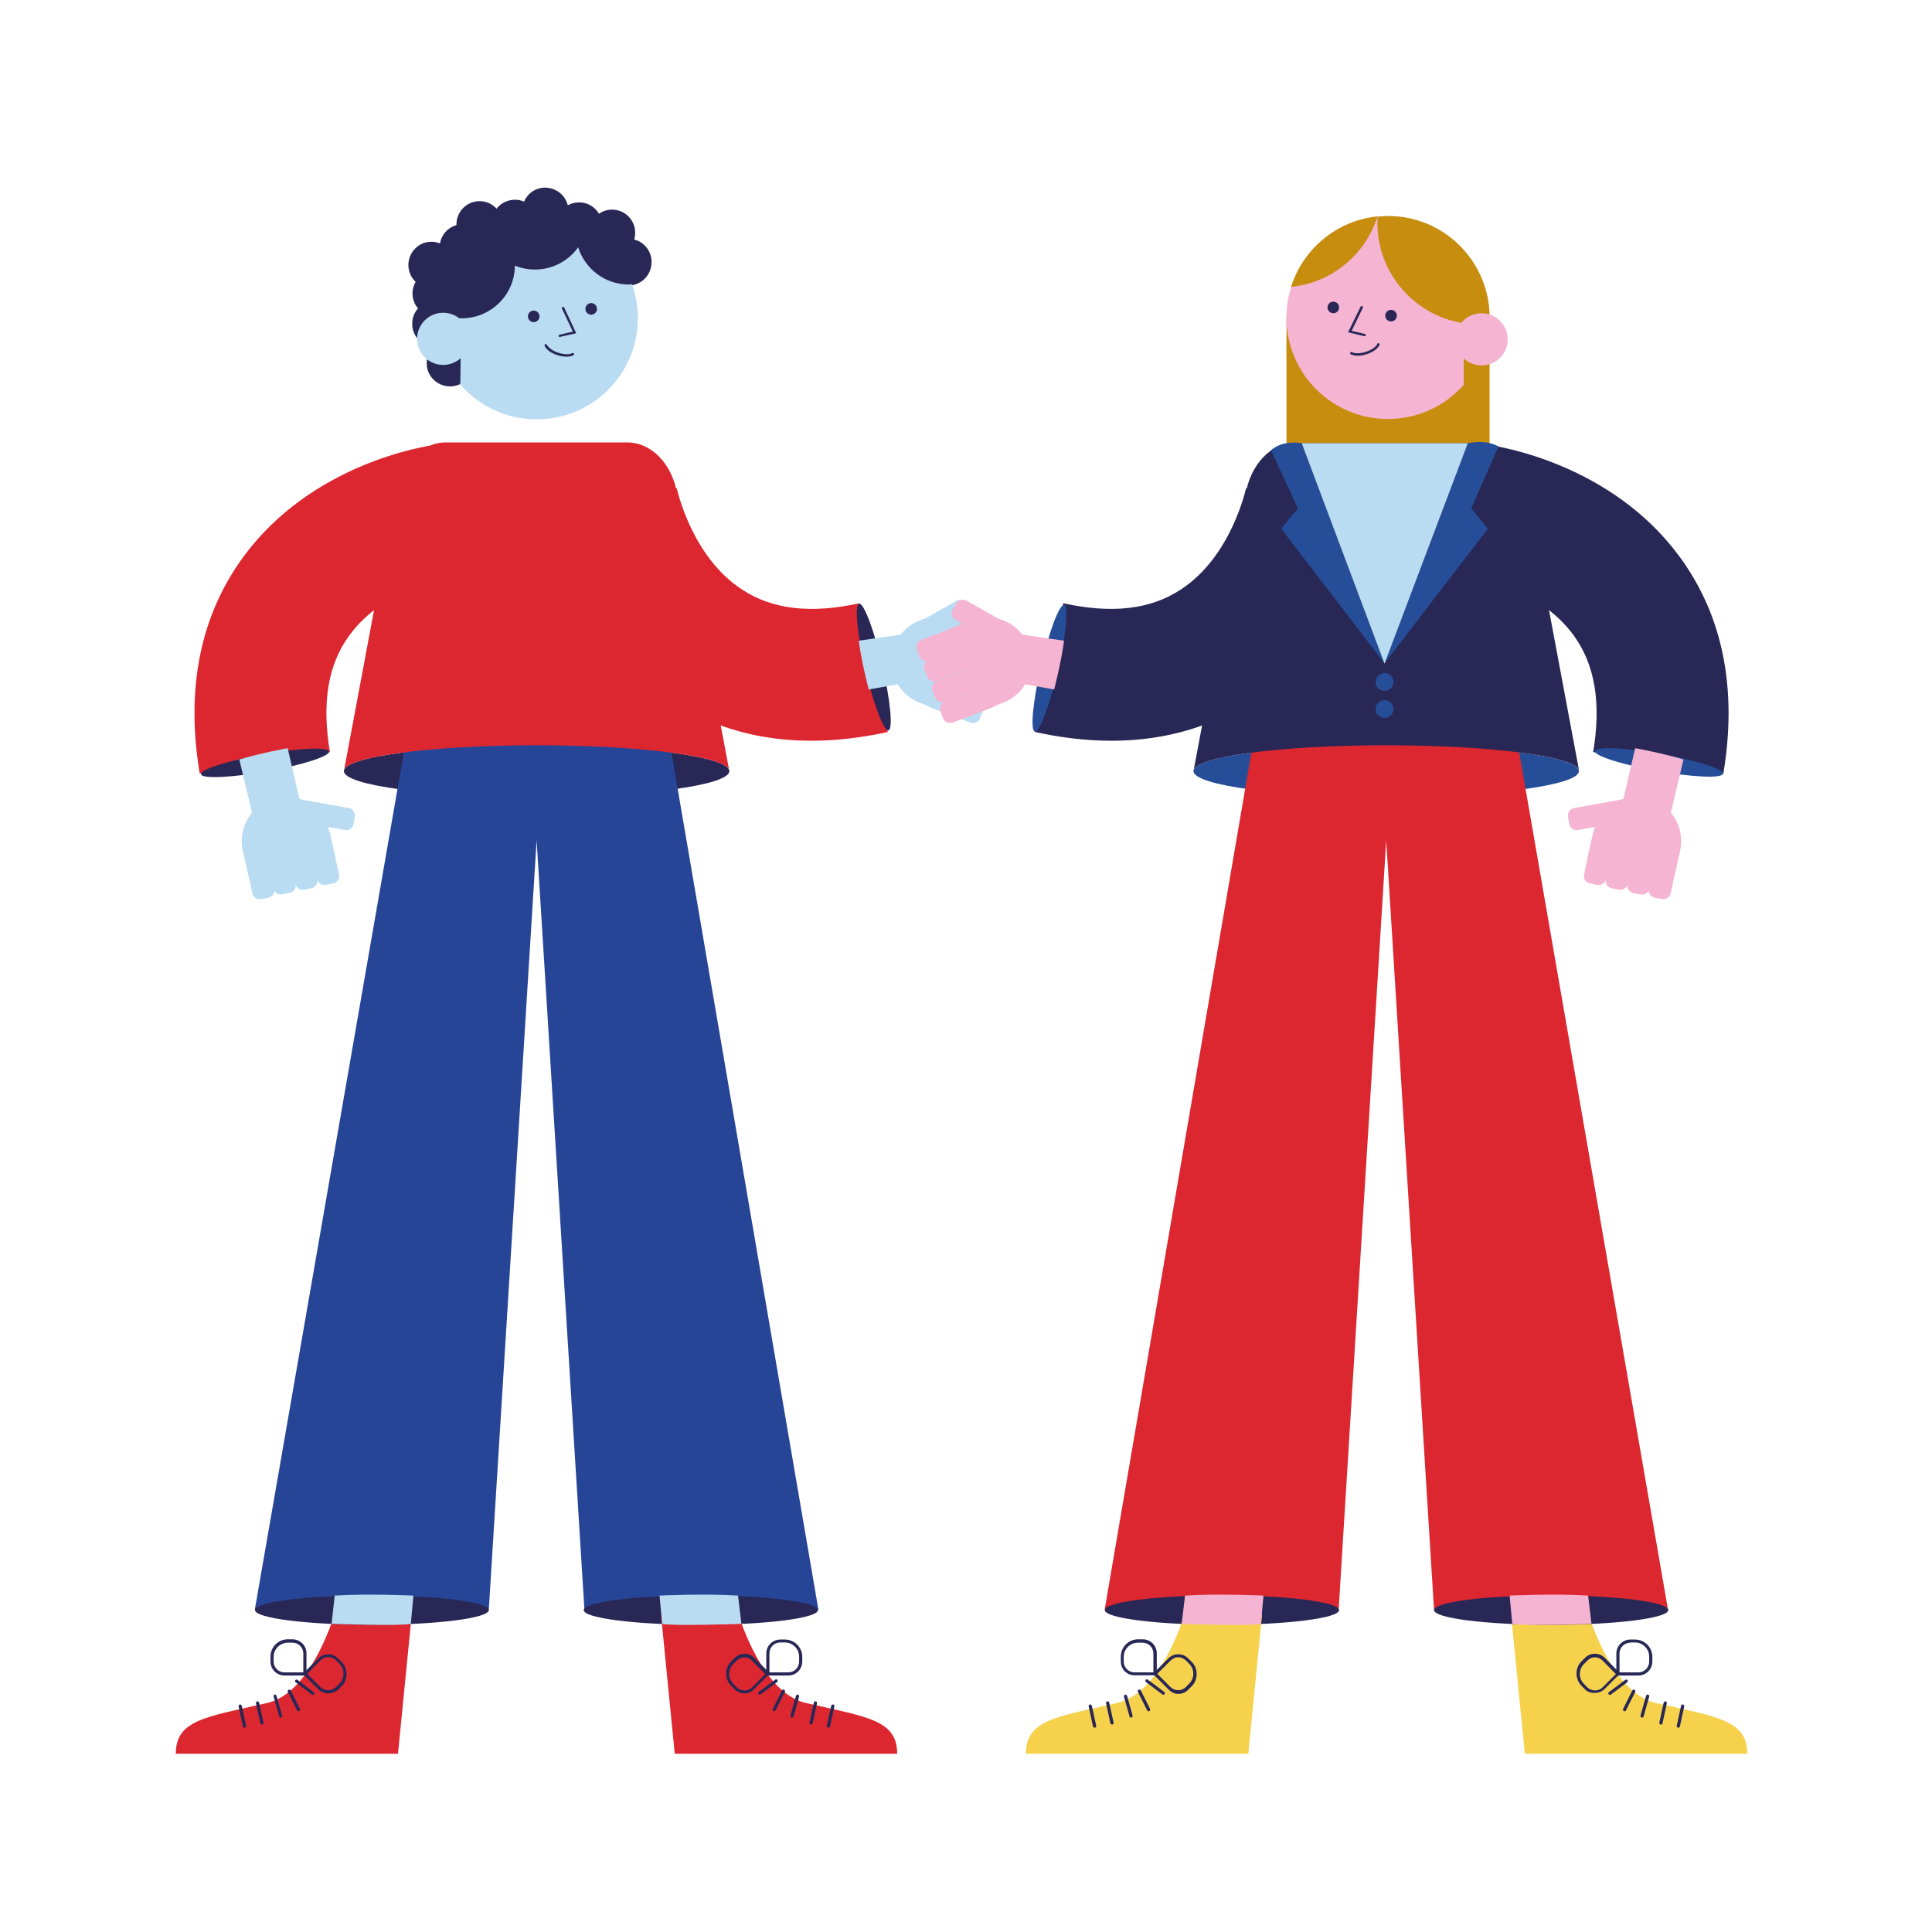<?xml version="1.0" encoding="UTF-8"?>
<svg xmlns="http://www.w3.org/2000/svg" xmlns:xlink="http://www.w3.org/1999/xlink" version="1.1" id="Layer_1" x="0px" y="0px" viewBox="0 0 800 800" style="enable-background:new 0 0 800 800;" xml:space="preserve">
<style type="text/css">
	.st0{fill:#282756;}
	.st1{fill:#264597;}
	.st2{fill:#DD2730;}
	.st3{fill:#BADCF3;}
	.st4{fill:#B48BBF;}
	.st5{fill:#264E98;}
	.st6{fill:#F6D14C;}
	.st7{fill:#F5B4D2;}
	.st8{fill:#C78D0E;}
</style>
<ellipse class="st0" cx="222.2" cy="319.3" rx="79.8" ry="10.7"></ellipse>
<polygon class="st1" points="338.9,666.6 276.8,304.4 168.1,306.5 105.5,666.6 202.4,666.6 222.2,348 242,666.6 "></polygon>
<path class="st2" d="M222.2,308.6c44.1,0,79.8,4.8,79.8,10.7L280.5,205c-2-12.7-10.6-21.8-20.8-21.8h-75.1  c-10.1,0-18.8,9.1-20.8,21.8l-21.4,114.3C142.4,313.4,178.1,308.6,222.2,308.6L222.2,308.6z"></path>
<path class="st2" d="M170.5,668.5l-5.7,57.7H72.8c0-14,12.3-15.2,37.7-21c13.6-3.1,22.7-20.9,28.1-36.7"></path>
<path class="st0" d="M101.2,715.4c-0.3,0-0.6-0.2-0.6-0.5l-1.8-8.3c-0.1-0.3,0.2-0.7,0.5-0.8c0.3-0.1,0.7,0.2,0.8,0.5l1.8,8.3  c0.1,0.3-0.2,0.7-0.5,0.8C101.3,715.4,101.3,715.4,101.2,715.4L101.2,715.4z"></path>
<path class="st0" d="M108.4,714.1c-0.3,0-0.6-0.2-0.6-0.5l-1.8-8.3c-0.1-0.3,0.2-0.7,0.5-0.8c0.3-0.1,0.7,0.2,0.8,0.5l1.8,8.3  c0.1,0.3-0.2,0.7-0.5,0.8C108.5,714.1,108.5,714.1,108.4,714.1L108.4,714.1z"></path>
<path class="st0" d="M116.2,711.2c-0.3,0-0.5-0.2-0.6-0.5l-2.3-8.2c-0.1-0.3,0.1-0.7,0.4-0.8s0.7,0.1,0.8,0.5l2.3,8.2  c0.1,0.3-0.1,0.7-0.4,0.8C116.3,711.2,116.3,711.2,116.2,711.2L116.2,711.2z"></path>
<path class="st0" d="M123.6,708.6c-0.2,0-0.5-0.1-0.6-0.4l-3.8-7.6c-0.2-0.3,0-0.7,0.3-0.9s0.7,0,0.9,0.3l3.8,7.6  c0.2,0.3,0,0.7-0.3,0.9C123.8,708.5,123.7,708.6,123.6,708.6z"></path>
<path class="st0" d="M129.6,701.8c-0.1,0-0.3,0-0.4-0.1l-6.8-5.1c-0.3-0.2-0.3-0.6-0.1-0.9c0.2-0.3,0.6-0.3,0.9-0.1l6.7,5.1  c0.3,0.2,0.3,0.6,0.1,0.9C130,701.7,129.8,701.8,129.6,701.8L129.6,701.8z"></path>
<path class="st0" d="M126.9,693.8h-9.1c-3.2,0-5.8-2.6-5.8-5.8V686c0-4,3.2-7.2,7.2-7.2h1.9c3.2,0,5.8,2.6,5.8,5.8V693.8z   M119.2,680.2c-3.2,0-5.9,2.6-5.9,5.9v1.9c0,2.5,2,4.5,4.5,4.5h7.8v-7.8c0-2.5-2-4.5-4.5-4.5H119.2z"></path>
<path class="st0" d="M135.9,701.2c-1.6,0-3-0.6-4.1-1.7l-6.4-6.4l6.4-6.4c2.3-2.3,5.9-2.3,8.2,0l1.4,1.4c1.4,1.3,2.1,3.2,2.1,5.1  s-0.7,3.7-2.1,5.1l-1.4,1.4C138.9,700.6,137.4,701.2,135.9,701.2L135.9,701.2z M127.2,693.1l5.5,5.5c1.7,1.7,4.6,1.7,6.4,0l1.4-1.4  c2.3-2.3,2.3-6,0-8.3l-1.4-1.4c-1.8-1.8-4.6-1.8-6.4,0L127.2,693.1z"></path>
<ellipse class="st0" cx="154" cy="666.7" rx="48.4" ry="6.1"></ellipse>
<path class="st3" d="M137.3,672.4c0,0,28.1,1,32.8,0l1.1-11.7c0,0-18.9-0.9-32.6,0L137.3,672.4z"></path>
<ellipse class="st0" cx="290.2" cy="666.7" rx="48.5" ry="6.1"></ellipse>
<path class="st2" d="M273.7,668.5l5.7,57.7h92.1c0-14-12.3-15.2-37.7-21c-13.6-3.1-22.7-20.9-28.1-36.7"></path>
<path class="st3" d="M307,672.4c0,0-28.1,1-32.8,0l-1.1-11.7c0,0,18.9-0.9,32.5,0L307,672.4L307,672.4z"></path>
<path class="st0" d="M343,715.4c0,0-0.1,0-0.1,0c-0.4-0.1-0.6-0.4-0.5-0.8l1.8-8.3c0.1-0.3,0.4-0.6,0.8-0.5c0.4,0.1,0.6,0.4,0.5,0.8  l-1.8,8.3C343.5,715.2,343.3,715.4,343,715.4L343,715.4z"></path>
<path class="st0" d="M335.8,714.1c0,0-0.1,0-0.1,0c-0.4-0.1-0.6-0.4-0.5-0.8l1.8-8.3c0.1-0.3,0.4-0.6,0.8-0.5  c0.4,0.1,0.6,0.4,0.5,0.8l-1.8,8.3C336.3,713.9,336,714.1,335.8,714.1L335.8,714.1z"></path>
<path class="st0" d="M328,711.2c-0.1,0-0.1,0-0.2,0c-0.4-0.1-0.5-0.5-0.5-0.8l2.3-8.2c0.1-0.3,0.5-0.5,0.8-0.5  c0.4,0.1,0.5,0.5,0.5,0.8l-2.3,8.2C328.5,711,328.2,711.2,328,711.2L328,711.2z"></path>
<path class="st0" d="M320.6,708.6c-0.1,0-0.2,0-0.3-0.1c-0.3-0.2-0.5-0.5-0.3-0.9l3.8-7.6c0.2-0.3,0.5-0.5,0.9-0.3  c0.3,0.2,0.5,0.5,0.3,0.9l-3.8,7.6C321.1,708.4,320.9,708.6,320.6,708.6z"></path>
<path class="st0" d="M314.6,701.8c-0.2,0-0.4-0.1-0.5-0.3c-0.2-0.3-0.2-0.7,0.1-0.9l6.8-5.1c0.3-0.2,0.7-0.2,0.9,0.1  s0.2,0.7-0.1,0.9l-6.8,5.1C314.8,701.7,314.7,701.7,314.6,701.8L314.6,701.8z"></path>
<path class="st0" d="M326.4,693.8h-9.1v-9.1c0-3.2,2.6-5.8,5.8-5.8h1.9c4,0,7.2,3.2,7.2,7.2v1.9  C332.2,691.2,329.6,693.8,326.4,693.8z M318.6,692.5h7.8c2.5,0,4.5-2,4.5-4.5V686c0-3.2-2.6-5.9-5.9-5.9h-1.9c-2.5,0-4.5,2-4.5,4.5  V692.5z"></path>
<path class="st0" d="M308.3,701.2c-1.5,0-3-0.6-4.1-1.7l-1.4-1.4c-1.4-1.3-2.1-3.2-2.1-5.1s0.7-3.7,2.1-5.1l1.4-1.4  c1.1-1.1,2.5-1.7,4.1-1.7s3,0.6,4.1,1.7l6.4,6.4l-6.4,6.4C311.3,700.6,309.9,701.2,308.3,701.2z M308.3,686.3  c-1.2,0-2.3,0.5-3.2,1.3l-1.4,1.4c-2.3,2.3-2.3,6,0,8.3l1.4,1.4c1.7,1.7,4.6,1.7,6.3,0l5.5-5.5l-5.5-5.5  C310.6,686.8,309.5,686.3,308.3,686.3L308.3,686.3z"></path>
<path class="st2" d="M355.9,249.8l11.7,53.3c-35,7.7-65.5,3.1-90.7-13.5c-39.8-26.3-49.4-72.1-50.4-77.3l53.7-10.1l0-0.2  c0.1,0.3,6,28.5,27.2,42.2C319.9,252.4,335.8,254.2,355.9,249.8z"></path>
<ellipse transform="matrix(0.974 -0.226 0.226 0.974 -53.045 88.764)" class="st0" cx="361.8" cy="276.4" rx="3.6" ry="26.9"></ellipse>
<path class="st2" d="M136.6,311.4l-53.9,8.9c-5.9-35.3,0.3-65.6,18.2-89.9c28.3-38.4,74.6-45.6,79.8-46.3l7.3,54.1l0.2,0  c-0.3,0-28.8,4.5-43.6,25C135.8,275.2,133.2,291,136.6,311.4L136.6,311.4z"></path>
<ellipse transform="matrix(0.985 -0.175 0.175 0.985 -53.483 24.005)" class="st0" cx="109.6" cy="315.8" rx="26.9" ry="3.6"></ellipse>
<path class="st3" d="M104.7,338l19.9-4.6l-5.5-23.6c0,0-11.1,2-20,4.7L104.7,338z"></path>
<path class="st3" d="M146.9,338.2l-0.5,3c-0.3,1.7-1.9,2.8-3.6,2.5l-21.7-3.9c-1.7-0.3-2.8-1.9-2.5-3.6l0.5-3  c0.3-1.7,1.9-2.8,3.6-2.5l21.7,3.9C146.1,334.9,147.2,336.5,146.9,338.2z"></path>
<path class="st3" d="M100.5,352.2l2.4,10.3l35.9-7.4l-2.5-10.8c-2.2-9.9-11.9-16.1-21.8-14C104.6,332.5,98.4,342.3,100.5,352.2z"></path>
<path class="st3" d="M138,365.8l-3,0.6c-1.7,0.4-3.3-0.7-3.7-2.4l-3.7-17c-0.4-1.7,0.7-3.3,2.4-3.7l3-0.6c1.7-0.4,3.3,0.7,3.7,2.4  l3.7,17C140.7,363.8,139.7,365.4,138,365.8z"></path>
<path class="st3" d="M129,367.8l-3,0.6c-1.7,0.4-3.3-0.7-3.7-2.4l-3.7-17c-0.4-1.7,0.7-3.3,2.4-3.7l3-0.6c1.7-0.4,3.3,0.7,3.7,2.4  l3.7,17C131.7,365.8,130.7,367.4,129,367.8z"></path>
<path class="st3" d="M120,369.7l-3,0.6c-1.7,0.4-3.3-0.7-3.7-2.4l-3.7-17c-0.4-1.7,0.7-3.3,2.4-3.7l3-0.6c1.7-0.4,3.3,0.7,3.7,2.4  l3.7,17C122.7,367.7,121.7,369.4,120,369.7z"></path>
<path class="st3" d="M111.2,371.7l-3,0.6c-1.7,0.4-3.3-0.7-3.7-2.4l-3.7-17c-0.4-1.7,0.7-3.3,2.4-3.7l3-0.6c1.7-0.4,3.3,0.7,3.7,2.4  l3.7,17C114,369.6,112.9,371.3,111.2,371.7z"></path>
<path class="st3" d="M381.3,264.1l-1.5-2.6c-0.8-1.5-0.3-3.4,1.2-4.2l15-8.5c1.5-0.8,3.4-0.3,4.2,1.2l1.5,2.6  c0.8,1.5,0.3,3.4-1.2,4.2l-15,8.5C384,266.1,382.1,265.6,381.3,264.1z"></path>
<path class="st3" d="M383.7,289l1.1-2.8c0.6-1.6,2.4-2.4,4-1.8l16.3,6.2c1.6,0.6,2.4,2.4,1.8,4l-1.1,2.8c-0.6,1.6-2.4,2.4-4,1.8  l-16.3-6.2C383.9,292.4,383.1,290.6,383.7,289z"></path>
<path class="st3" d="M387,280.4l1.1-2.8c0.6-1.6,2.4-2.4,4-1.8l16.3,6.2c1.6,0.6,2.4,2.4,1.8,4l-1.1,2.8c-0.6,1.6-2.4,2.4-4,1.8  l-16.3-6.2C387.2,283.8,386.4,282,387,280.4z"></path>
<path class="st3" d="M390.3,271.7l1.1-2.8c0.6-1.6,2.4-2.4,4-1.8l16.3,6.2c1.6,0.6,2.4,2.4,1.8,4l-1.1,2.8c-0.6,1.6-2.4,2.4-4,1.8  l-16.3-6.2C390.5,275.1,389.7,273.3,390.3,271.7z"></path>
<path class="st3" d="M393.5,263.4l1.1-2.8c0.6-1.6,2.4-2.4,4-1.8l16.3,6.2c1.6,0.6,2.4,2.4,1.8,4l-1.1,2.8c-0.6,1.6-2.4,2.4-4,1.8  l-16.3-6.2C393.7,266.8,392.9,265,393.5,263.4z"></path>
<path class="st3" d="M394,256.8l9.8,3.9l-12.6,34.4l-10.3-4.1c-9.5-3.6-14.2-14.2-10.6-23.6C374,258,384.6,253.2,394,256.8  L394,256.8z"></path>
<path class="st3" d="M377,262.2l2.8,19.7l-20.1,3.6c0,0-3.1-12-4.1-20.2L377,262.2L377,262.2z"></path>
<polygon class="st4" points="336.7,205.8 336.7,205.8 336.7,205.8 "></polygon>
<polygon class="st4" points="294.3,202.2 294.3,202.2 294.3,202.2 "></polygon>
<ellipse class="st5" cx="574" cy="319.3" rx="79.8" ry="10.7"></ellipse>
<polygon class="st2" points="457.4,666.6 519.4,304.4 628.2,306.5 690.7,666.6 593.8,666.6 574,348 554.3,666.6 "></polygon>
<path class="st0" d="M574,308.6c-44.1,0-79.8,4.8-79.8,10.7L515.7,205c2-12.7,10.7-21.8,20.8-21.8h75.2c10.1,0,18.8,9.1,20.8,21.8  l21.4,114.3C653.8,313.4,618.1,308.6,574,308.6L574,308.6z"></path>
<path class="st6" d="M625.7,668.5l5.7,57.7h92.1c0-14-12.3-15.2-37.7-21c-13.6-3.1-22.7-20.9-28.1-36.7"></path>
<path class="st0" d="M695,715.4c0.3,0,0.6-0.2,0.6-0.5l1.8-8.3c0.1-0.3-0.2-0.7-0.5-0.8c-0.3-0.1-0.7,0.2-0.8,0.5l-1.8,8.3  c-0.1,0.3,0.2,0.7,0.5,0.8C694.9,715.4,695,715.4,695,715.4L695,715.4z"></path>
<path class="st0" d="M687.8,714.1c0.3,0,0.6-0.2,0.6-0.5l1.8-8.3c0.1-0.3-0.2-0.7-0.5-0.8c-0.3-0.1-0.7,0.2-0.8,0.5l-1.8,8.3  c-0.1,0.3,0.2,0.7,0.5,0.8C687.7,714.1,687.8,714.1,687.8,714.1L687.8,714.1z"></path>
<path class="st0" d="M680,711.2c0.3,0,0.5-0.2,0.6-0.5l2.3-8.2c0.1-0.3-0.1-0.7-0.5-0.8c-0.3-0.1-0.7,0.1-0.8,0.5l-2.3,8.2  c-0.1,0.3,0.1,0.7,0.5,0.8C679.9,711.2,680,711.2,680,711.2L680,711.2z"></path>
<path class="st0" d="M672.7,708.6c0.2,0,0.5-0.1,0.6-0.4l3.8-7.6c0.2-0.3,0-0.7-0.3-0.9s-0.7,0-0.9,0.3l-3.8,7.6  c-0.2,0.3,0,0.7,0.3,0.9C672.5,708.5,672.6,708.6,672.7,708.6z"></path>
<path class="st0" d="M666.6,701.8c0.1,0,0.3,0,0.4-0.1l6.8-5.1c0.3-0.2,0.3-0.6,0.1-0.9c-0.2-0.3-0.6-0.3-0.9-0.1l-6.8,5.1  c-0.3,0.2-0.3,0.6-0.1,0.9C666.2,701.7,666.4,701.8,666.6,701.8L666.6,701.8z"></path>
<path class="st0" d="M669.3,684.7c0-3.2,2.6-5.8,5.8-5.8h1.9c4,0,7.2,3.2,7.2,7.2v1.9c0,3.2-2.6,5.8-5.8,5.8h-9.1V684.7z   M675.1,680.2c-2.5,0-4.5,2-4.5,4.5v7.8h7.8c2.5,0,4.5-2,4.5-4.5V686c0-3.2-2.6-5.9-5.9-5.9H675.1z"></path>
<path class="st0" d="M656.3,699.5l-1.4-1.4c-1.3-1.3-2.1-3.2-2.1-5.1s0.7-3.7,2.1-5.1l1.4-1.4c2.3-2.3,5.9-2.3,8.2,0l6.4,6.4  l-6.4,6.4c-1.1,1.1-2.5,1.7-4.1,1.7S657.4,700.7,656.3,699.5L656.3,699.5z M663.6,687.6c-1.8-1.8-4.6-1.8-6.3,0l-1.4,1.4  c-2.3,2.3-2.3,6,0,8.3l1.4,1.4c1.7,1.7,4.7,1.7,6.3,0l5.5-5.5L663.6,687.6z"></path>
<ellipse class="st0" cx="642.3" cy="666.7" rx="48.5" ry="6.1"></ellipse>
<path class="st7" d="M659,672.4c0,0-28.1,1-32.8,0l-1.1-11.7c0,0,18.9-0.9,32.5,0L659,672.4z"></path>
<ellipse class="st0" cx="506" cy="666.7" rx="48.5" ry="6.1"></ellipse>
<path class="st6" d="M522.6,668.5l-5.7,57.7h-92.1c0-14,12.3-15.2,37.7-21c13.6-3.1,22.7-20.9,28.1-36.7"></path>
<path class="st7" d="M489.3,672.4c0,0,28.1,1,32.8,0l1.1-11.7c0,0-18.9-0.9-32.5,0L489.3,672.4z"></path>
<path class="st0" d="M453.3,715.4c0,0,0.1,0,0.1,0c0.4-0.1,0.6-0.4,0.5-0.8l-1.8-8.3c-0.1-0.3-0.4-0.6-0.8-0.5  c-0.4,0.1-0.6,0.4-0.5,0.8l1.8,8.3C452.7,715.2,453,715.4,453.3,715.4L453.3,715.4z"></path>
<path class="st0" d="M460.5,714.1c0,0,0.1,0,0.1,0c0.4-0.1,0.6-0.4,0.5-0.8l-1.8-8.3c-0.1-0.3-0.4-0.6-0.8-0.5  c-0.4,0.1-0.6,0.4-0.5,0.8l1.8,8.3C459.9,713.9,460.2,714.1,460.5,714.1L460.5,714.1z"></path>
<path class="st0" d="M468.3,711.2c0.1,0,0.1,0,0.2,0c0.4-0.1,0.5-0.5,0.5-0.8l-2.3-8.2c-0.1-0.3-0.5-0.5-0.8-0.5  c-0.4,0.1-0.5,0.5-0.5,0.8l2.3,8.2C467.7,711,468,711.2,468.3,711.2L468.3,711.2z"></path>
<path class="st0" d="M475.6,708.6c0.1,0,0.2,0,0.3-0.1c0.3-0.2,0.5-0.5,0.3-0.9l-3.8-7.6c-0.2-0.3-0.5-0.5-0.9-0.3  c-0.3,0.2-0.5,0.5-0.3,0.9l3.8,7.6C475.1,708.4,475.4,708.6,475.6,708.6z"></path>
<path class="st0" d="M481.7,701.8c0.2,0,0.4-0.1,0.5-0.3c0.2-0.3,0.2-0.7-0.1-0.9l-6.8-5.1c-0.3-0.2-0.7-0.2-0.9,0.1  s-0.2,0.7,0.1,0.9l6.8,5.1C481.4,701.7,481.5,701.7,481.7,701.8L481.7,701.8z"></path>
<path class="st0" d="M464.1,688V686c0-4,3.2-7.2,7.2-7.2h1.9c3.2,0,5.8,2.6,5.8,5.8v9.1h-9.1C466.7,693.8,464.1,691.2,464.1,688z   M477.6,684.7c0-2.5-2-4.5-4.5-4.5h-1.9c-3.2,0-5.9,2.6-5.9,5.9v1.9c0,2.5,2,4.5,4.5,4.5h7.8V684.7z"></path>
<path class="st0" d="M483.8,699.5l-6.4-6.4l6.4-6.4c1.1-1.1,2.5-1.7,4.1-1.7s3,0.6,4.1,1.7l1.4,1.4c1.4,1.3,2.1,3.2,2.1,5.1  s-0.7,3.7-2.1,5.1l-1.4,1.4c-1.1,1.1-2.5,1.7-4.1,1.7S484.9,700.7,483.8,699.5z M484.7,687.6l-5.5,5.5l5.5,5.5  c1.7,1.7,4.6,1.7,6.3,0l1.4-1.4c2.3-2.3,2.3-6,0-8.3l-1.4-1.4c-0.9-0.8-2-1.3-3.2-1.3S485.6,686.8,484.7,687.6L484.7,687.6z"></path>
<path class="st0" d="M440.3,249.8l-11.7,53.3c35,7.7,65.5,3.1,90.7-13.5c39.8-26.3,49.4-72.1,50.4-77.3L516,202.2l0-0.2  c-0.1,0.3-6,28.5-27.2,42.2C476.3,252.4,460.4,254.2,440.3,249.8L440.3,249.8z"></path>
<ellipse transform="matrix(0.226 -0.974 0.974 0.226 67.078 637.332)" class="st5" cx="434.4" cy="276.5" rx="26.9" ry="3.6"></ellipse>
<path class="st0" d="M659.7,311.4l53.9,8.9c5.9-35.3-0.3-65.6-18.2-89.9c-28.3-38.4-74.6-45.6-79.8-46.3l-7.3,54.1l-0.2,0  c0.3,0,28.8,4.5,43.6,25C660.4,275.2,663.1,291,659.7,311.4L659.7,311.4z"></path>
<ellipse transform="matrix(0.175 -0.985 0.985 0.175 255.712 936.741)" class="st5" cx="686.6" cy="315.8" rx="3.6" ry="26.9"></ellipse>
<path class="st7" d="M691.5,338l-19.9-4.6l5.5-23.6c0,0,11.1,2,20,4.7L691.5,338L691.5,338z"></path>
<path class="st7" d="M677.1,333.2l0.5,3c0.3,1.7-0.8,3.3-2.5,3.6l-21.7,3.9c-1.7,0.3-3.3-0.8-3.6-2.5l-0.5-3  c-0.3-1.7,0.8-3.3,2.5-3.6l21.7-3.9C675.2,330.4,676.8,331.5,677.1,333.2z"></path>
<path class="st7" d="M695.7,352.2l-2.4,10.3l-35.9-7.4l2.5-10.8c2.2-9.9,11.9-16.1,21.8-14C691.6,332.5,697.9,342.3,695.7,352.2z"></path>
<path class="st7" d="M663.3,342.7l3,0.6c1.7,0.4,2.7,2,2.4,3.7l-3.7,17c-0.4,1.7-2,2.7-3.7,2.4l-3-0.6c-1.7-0.4-2.7-2-2.4-3.7  l3.7-17C660,343.4,661.6,342.3,663.3,342.7z"></path>
<path class="st7" d="M672.3,344.7l3,0.6c1.7,0.4,2.7,2,2.4,3.7l-3.7,17c-0.4,1.7-2,2.7-3.7,2.4l-3-0.6c-1.7-0.4-2.7-2-2.4-3.7  l3.7-17C669,345.4,670.6,344.3,672.3,344.7z"></path>
<path class="st7" d="M681.3,346.7l3,0.6c1.7,0.4,2.7,2,2.4,3.7l-3.7,17c-0.4,1.7-2,2.7-3.7,2.4l-3-0.6c-1.7-0.4-2.7-2-2.4-3.7  l3.7-17C678,347.4,679.7,346.3,681.3,346.7z"></path>
<path class="st7" d="M690.1,348.6l3,0.6c1.7,0.4,2.7,2,2.4,3.7l-3.7,17c-0.4,1.7-2,2.7-3.7,2.4l-3-0.6c-1.7-0.4-2.7-2-2.4-3.7  l3.7-17C686.8,349.3,688.4,348.2,690.1,348.6z"></path>
<path class="st7" d="M394.5,252.5l1.5-2.6c0.8-1.5,2.7-2,4.2-1.2l15,8.5c1.5,0.8,2,2.7,1.2,4.2l-1.5,2.6c-0.8,1.5-2.7,2-4.2,1.2  l-15-8.5C394.2,255.9,393.7,254,394.5,252.5z"></path>
<path class="st7" d="M390.5,297.4l-1.1-2.8c-0.6-1.6,0.2-3.4,1.8-4l16.3-6.2c1.6-0.6,3.4,0.2,4,1.8l1.1,2.8c0.6,1.6-0.2,3.4-1.8,4  l-16.3,6.2C392.9,299.8,391.1,299,390.5,297.4z"></path>
<path class="st7" d="M387.2,288.8l-1.1-2.8c-0.6-1.6,0.2-3.4,1.8-4l16.3-6.2c1.6-0.6,3.4,0.2,4,1.8l1.1,2.8c0.6,1.6-0.2,3.4-1.8,4  l-16.3,6.2C389.6,291.2,387.8,290.4,387.2,288.8z"></path>
<path class="st7" d="M383.9,280.1l-1.1-2.8c-0.6-1.6,0.2-3.4,1.8-4l16.3-6.2c1.6-0.6,3.4,0.2,4,1.8l1.1,2.8c0.6,1.6-0.2,3.4-1.8,4  l-16.3,6.2C386.3,282.5,384.5,281.7,383.9,280.1z"></path>
<path class="st7" d="M380.7,271.8l-1.1-2.8c-0.6-1.6,0.2-3.4,1.8-4l16.3-6.2c1.6-0.6,3.4,0.2,4,1.8l1.1,2.8c0.6,1.6-0.2,3.4-1.8,4  l-16.3,6.2C383.1,274.2,381.3,273.4,380.7,271.8z"></path>
<path class="st7" d="M402.2,256.8l-9.8,3.9l12.6,34.4l10.3-4.1c9.5-3.6,14.2-14.2,10.6-23.6S411.7,253.2,402.2,256.8L402.2,256.8z"></path>
<path class="st7" d="M419.2,262.2l-2.8,19.7l20.1,3.6c0,0,3.1-12,4.1-20.2L419.2,262.2L419.2,262.2z"></path>
<rect x="532.7" y="131.2" class="st8" width="84.1" height="52.3"></rect>
<circle class="st7" cx="574.7" cy="131.5" r="42"></circle>
<path class="st8" d="M576.5,89.5c-2.1-0.1-4.1,0-6.1,0.2l0,0c0,0.3,0,0.6,0,0.8c-1,23.2,17.1,42.8,40.3,43.8c2.1,0.1,4.1,0,6.1-0.2  c0-0.3,0-0.6,0-0.9C617.7,110,599.7,90.4,576.5,89.5z"></path>
<path class="st8" d="M570.4,89.6L570.4,89.6c-16.8,1.7-30.8,13.4-35.8,29.2C551.4,117.1,565.4,105.5,570.4,89.6z"></path>
<polygon class="st4" points="570.4,89.6 570.4,89.6 570.4,89.6 "></polygon>
<circle class="st0" cx="552.1" cy="127.3" r="2.4"></circle>
<circle class="st0" cx="576" cy="130.7" r="2.4"></circle>
<g>
	<path class="st0" d="M565,139.2c0,0-0.1,0-0.1,0l-6.7-1.6l5.2-10.6c0.1-0.2,0.4-0.4,0.7-0.2c0.2,0.1,0.4,0.4,0.2,0.7l-4.6,9.5   l5.5,1.3c0.3,0.1,0.4,0.3,0.4,0.6C565.5,139.1,565.2,139.2,565,139.2z"></path>
</g>
<g>
	<path class="st0" d="M562.2,147.3c-1.1,0-2.1-0.2-2.9-0.6c-0.2-0.1-0.3-0.4-0.2-0.7c0.1-0.2,0.4-0.3,0.7-0.2   c1.2,0.7,3.5,0.6,5.7-0.1c2.3-0.7,4.3-2,4.8-3.3c0.1-0.3,0.4-0.4,0.7-0.2c0.3,0.1,0.4,0.4,0.2,0.7c-0.7,1.5-2.8,3-5.4,3.8   C564.6,147.1,563.3,147.3,562.2,147.3z"></path>
</g>
<path class="st8" d="M606.1,143.8v23.9c4-4.5,7-18.1,8.8-23.9H606.1z"></path>
<path class="st7" d="M624.3,140.5c0,6-4.8,10.8-10.8,10.8c-6,0-10.8-4.8-10.8-10.8s4.8-10.8,10.8-10.8S624.3,134.6,624.3,140.5z"></path>
<polygon class="st4" points="459.6,205.8 459.6,205.8 459.6,205.8 "></polygon>
<polygon class="st4" points="502,202.2 502,202.2 502,202.2 "></polygon>
<path class="st5" d="M539,183.5l34.3,91.2l-42.8-55.8l6.9-8.4l-11.1-24.1C526.4,186.5,530.1,182.2,539,183.5L539,183.5z"></path>
<path class="st5" d="M607.8,183.5l-34.5,91.2l42.8-55.8l-6.9-8.4l11.3-25.6C620.5,185,616.8,181.9,607.8,183.5L607.8,183.5z"></path>
<polygon class="st3" points="539,183.5 607.8,183.5 573.3,274.8 "></polygon>
<circle class="st5" cx="573.3" cy="282.4" r="3.7"></circle>
<circle class="st5" cx="573.3" cy="293.6" r="3.7"></circle>
<polygon class="st4" points="260.2,102.1 260.2,102.1 260.2,102.1 "></polygon>
<path class="st0" d="M262.6,99.2c0.3-0.9,0.4-1.8,0.4-2.7c0.1-5.3-4.2-9.7-9.5-9.7c-2,0-3.9,0.6-5.5,1.7c-1.6-2.8-4.7-4.7-8.1-4.7  c-1.7,0-3.4,0.4-4.8,1.2c-1-4.1-4.7-7.2-9.2-7.3c-4-0.1-7.4,2.3-8.9,5.8c-1.1-0.5-2.4-0.8-3.7-0.8c-3.1,0-5.9,1.4-7.7,3.7  c-1.7-1.9-4.2-3.1-6.9-3.1c-5.3-0.1-9.6,4.2-9.7,9.5c0,0.1,0,0.3,0,0.4c-3.5,1-6.2,3.9-6.8,7.6c-1.1-0.4-2.2-0.7-3.4-0.7  c-5.3-0.1-9.6,4.2-9.7,9.5c0,2.8,1.1,5.3,3,7.1c-0.8,1.4-1.3,3-1.3,4.7c0,2.4,0.8,4.6,2.3,6.3c-1.5,1.7-2.4,3.8-2.4,6.3  c-0.1,5.1,3.8,9.2,8.8,9.7c-1.7,1.7-2.8,4-2.8,6.6c-0.1,5.3,4.2,9.6,9.5,9.7c5.3,0.1,9.6-4.2,9.7-9.5c0.1-5.1-3.8-9.2-8.8-9.7  c1.7-1.7,2.8-4,2.8-6.6c0-2.4-0.8-4.6-2.3-6.3c1.5-1.7,2.4-3.8,2.4-6.2c0-2.8-1.1-5.3-3-7.1c0.6-1,0.9-2,1.1-3.2  c1.1,0.4,2.2,0.7,3.4,0.7c5.3,0.1,9.6-4.2,9.7-9.5c0-0.1,0-0.3,0-0.4c2-0.6,3.7-1.8,4.9-3.3c1.7,1.9,4.2,3.1,6.9,3.1  c4,0.1,7.4-2.3,8.9-5.8c1.1,0.5,2.4,0.8,3.7,0.8c1.7,0,3.4-0.4,4.8-1.2c1,4.1,4.7,7.2,9.2,7.3c2,0,3.9-0.6,5.5-1.7  c1.3,2.2,3.4,3.8,5.9,4.4c-0.3,0.9-0.4,1.8-0.4,2.7c-0.1,5.3,4.2,9.7,9.5,9.7c5.3,0.1,9.6-4.2,9.7-9.5  C269.9,104.1,266.8,100.2,262.6,99.2L262.6,99.2z"></path>
<ellipse transform="matrix(1.793185e-02 -1 1 1.793185e-02 86.54 351.579)" class="st3" cx="222.2" cy="131.7" rx="41.9" ry="41.9"></ellipse>
<polygon class="st4" points="227.1,90.2 227.1,90.2 227.1,90.2 "></polygon>
<circle class="st0" cx="244.8" cy="127.9" r="2.4"></circle>
<circle class="st0" cx="221" cy="131" r="2.4"></circle>
<g>
	<path class="st0" d="M231.8,139.6c-0.2,0-0.4-0.2-0.5-0.4c-0.1-0.3,0.1-0.5,0.4-0.6l5.5-1.3l-4.5-9.5c-0.1-0.2,0-0.5,0.2-0.7   c0.2-0.1,0.5,0,0.7,0.2l5,10.7l-6.7,1.5C231.9,139.6,231.8,139.6,231.8,139.6z"></path>
</g>
<g>
	<path class="st0" d="M234.6,147.7c-1.1,0-2.4-0.2-3.7-0.6c-2.6-0.8-4.7-2.3-5.4-3.9c-0.1-0.3,0-0.5,0.3-0.7c0.3-0.1,0.5,0,0.7,0.3   c0.6,1.2,2.5,2.6,4.8,3.3c2.2,0.7,4.5,0.8,5.7,0.1c0.2-0.1,0.5,0,0.7,0.2c0.1,0.2,0,0.5-0.2,0.7   C236.6,147.5,235.7,147.7,234.6,147.7z"></path>
</g>
<path class="st0" d="M190.8,143.6l-0.2,15.6c-3.9-4.5-11.2-9.9-12.9-15.7L190.8,143.6z"></path>
<path class="st0" d="M246.7,92.2l-4.1-1.1c-1.4-0.8-2.8-1.4-4.2-2.1l0,0c-5.4-2.3-11.2-4.3-17.4-4.1c-5.5,0.2-10.7,1.4-15.5,3.4  c-1.8,0.8-3.5,1.7-5.1,2.7c-11.4,6.9-21.7,26.1-22.5,40c3.1,1.7,9.3,0.7,13.1,0.8c12.1,0.1,22.1-9.6,22.2-21.7c0,0,0,0,0-0.1  c2.5,1,5.2,1.6,8.1,1.6c7.5,0.1,14.1-3.6,18.1-9.2c-0.3-1.1-0.6-2.2-0.8-3.3c0.2,1.1,0.4,2.2,0.8,3.3l0,0  c2.8,8.8,10.9,15.3,20.7,15.4c0.6,0,1.1,0,1.7-0.1C258.4,108.2,255.5,97.2,246.7,92.2L246.7,92.2z"></path>
<circle class="st3" cx="183.5" cy="140.3" r="10.8"></circle>
</svg>
